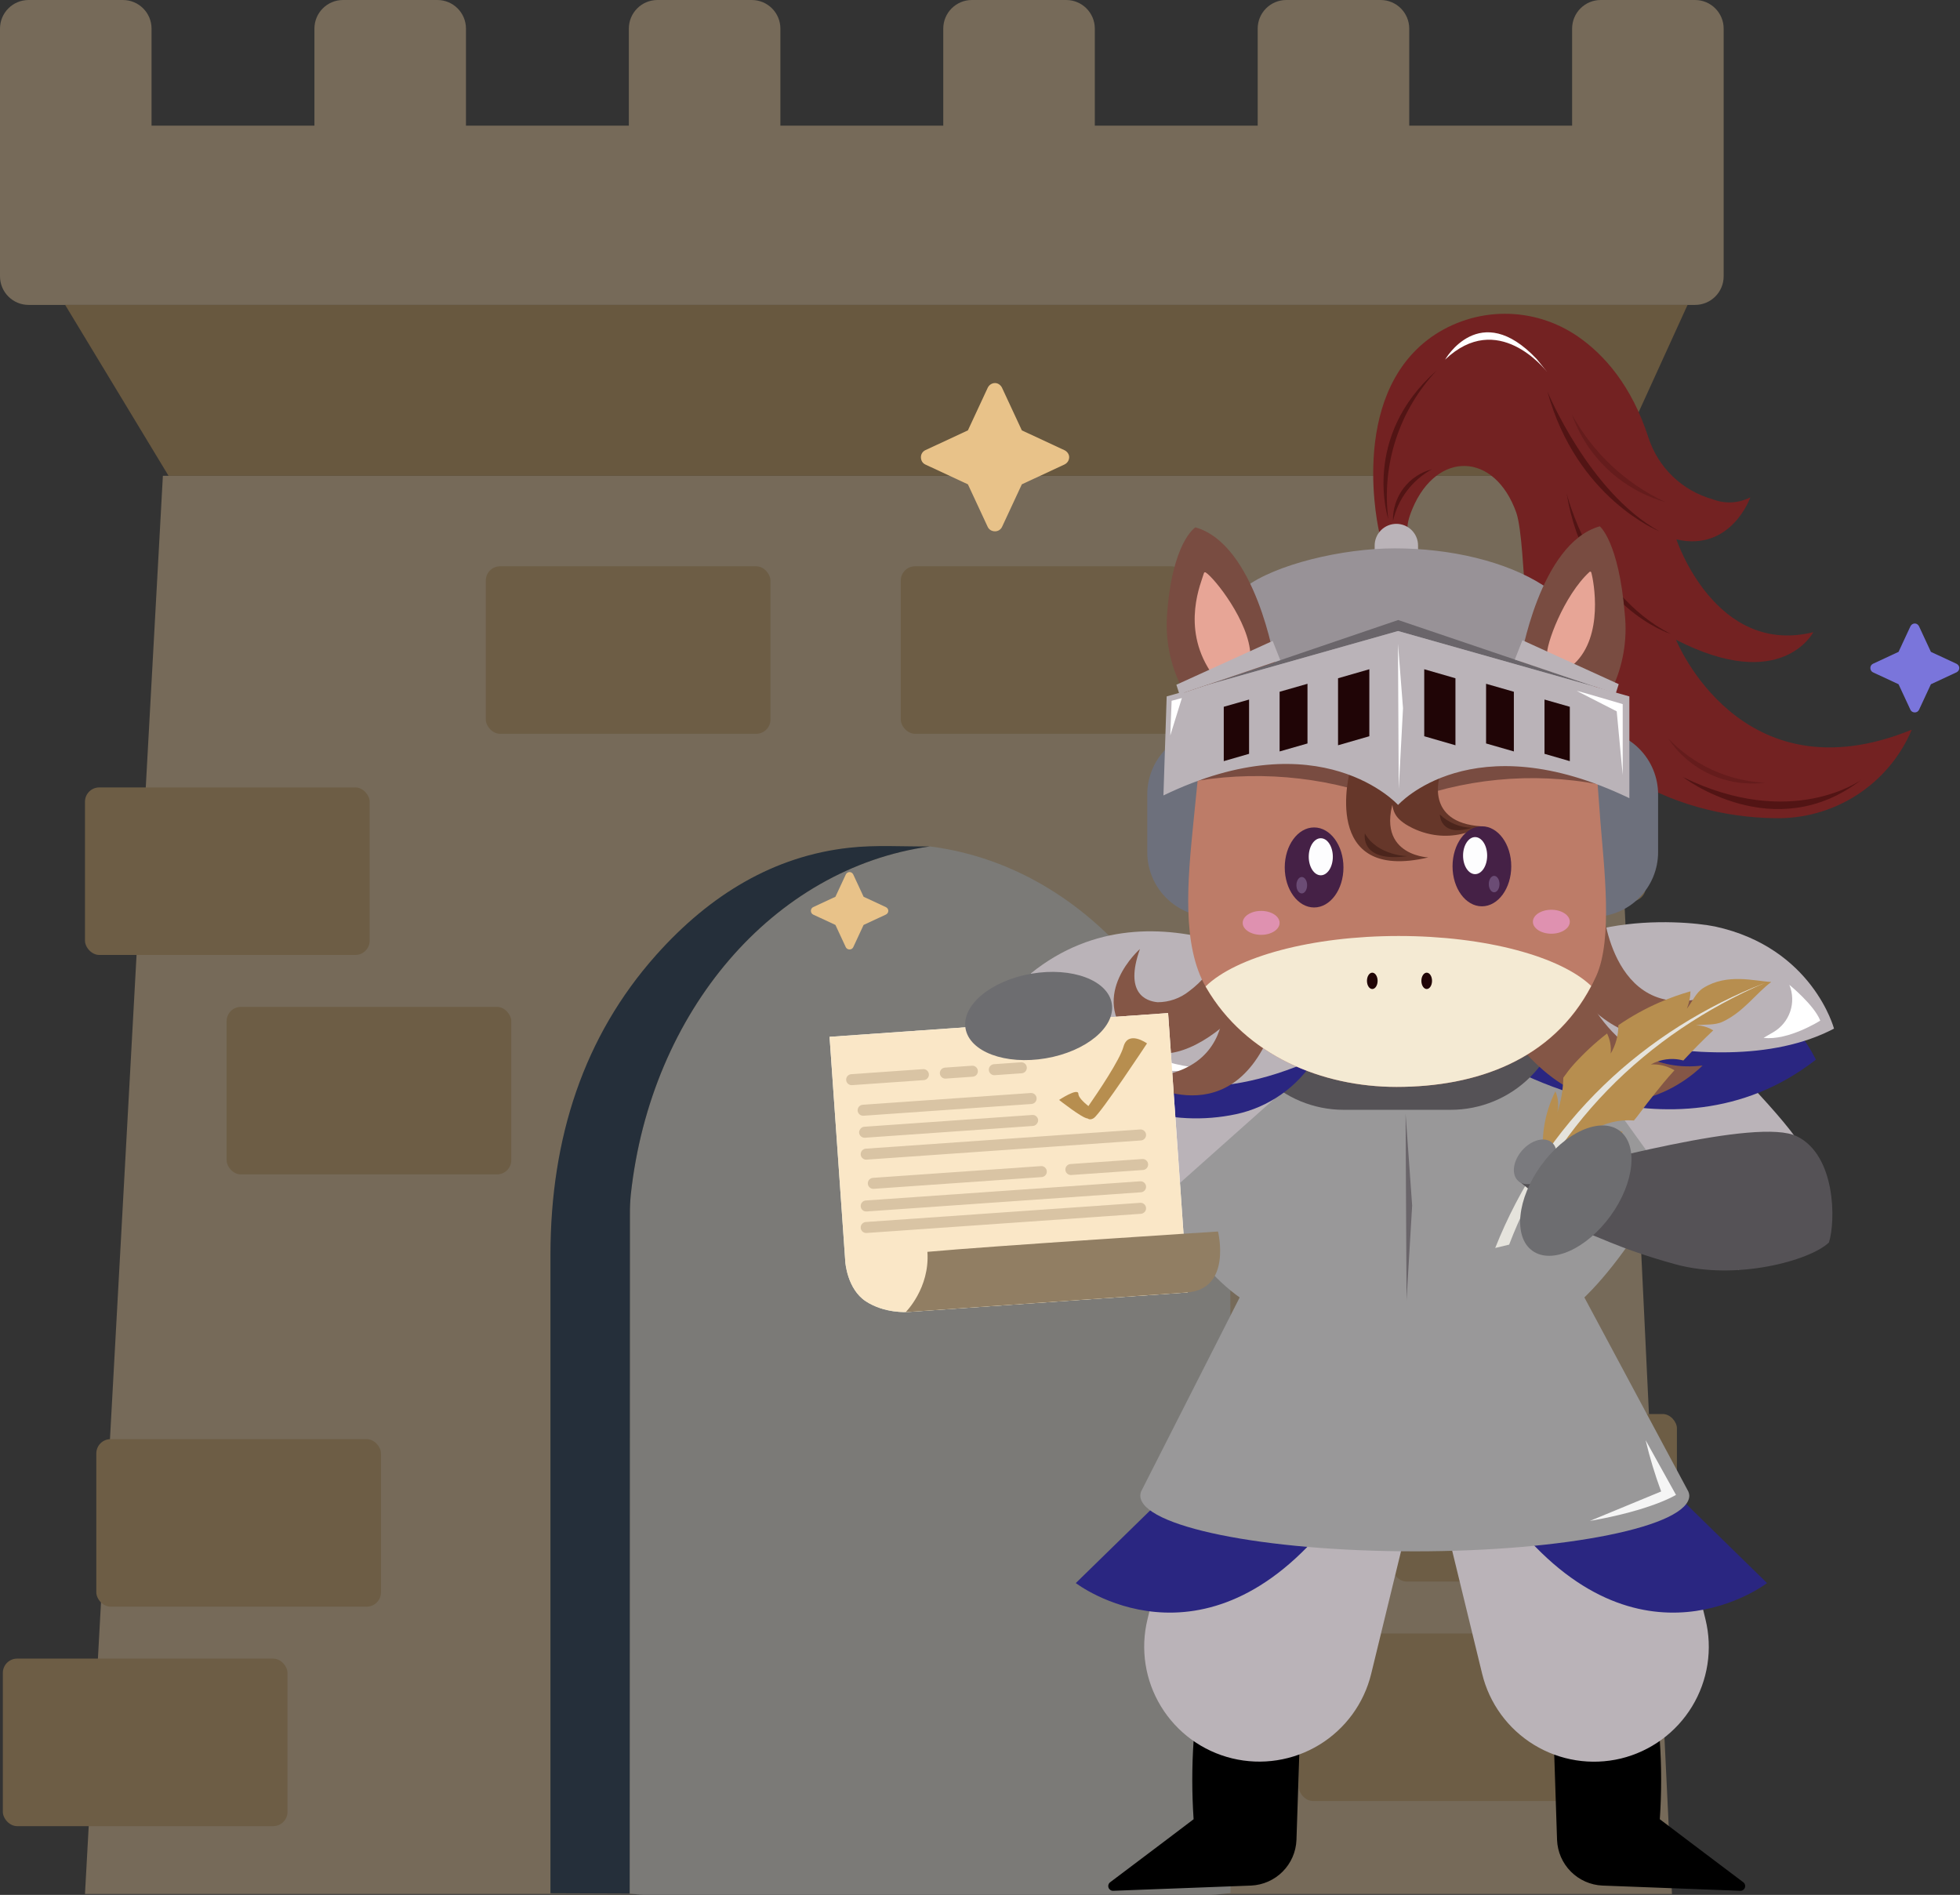 <svg width="481" height="465" viewBox="0 0 481 465" fill="none" xmlns="http://www.w3.org/2000/svg">
<rect x="0" y="0" width="481" height="465" fill="#333333" stroke="none"/>
<g opacity="0.4">
<path fill-rule="evenodd" clip-rule="evenodd" d="M77.162 30.835H37.191V7.02C37.191 3.143 34.048 -2.00464e-07 30.171 0L7.02 1.19697e-06C3.143 1.39743e-06 0 3.143 0 7.02V37.855V39.849V67.806C0 71.683 3.143 74.826 7.02 74.826H415.98C419.857 74.826 423 71.683 423 67.806V39.849V37.855V7.02C423 3.143 419.857 -2.00464e-07 415.98 0L392.829 1.19697e-06C388.952 1.39743e-06 385.809 3.143 385.809 7.02V30.835H345.838V7.02C345.838 3.143 342.695 -2.00464e-07 338.818 0L315.668 1.19697e-06C311.791 1.39743e-06 308.647 3.143 308.647 7.02V30.835H268.676V7.02C268.676 3.143 265.533 -2.00464e-07 261.656 0L238.506 1.19697e-06C234.629 1.39743e-06 231.486 3.143 231.486 7.02V30.835H191.514V7.02C191.514 3.143 188.371 -2.00464e-07 184.494 0L161.344 1.19697e-06C157.467 1.39743e-06 154.324 3.143 154.324 7.02V30.835H114.353V7.02C114.353 3.143 111.209 -2.00464e-07 107.332 0L84.182 1.19697e-06C80.305 1.39743e-06 77.162 3.143 77.162 7.02V30.835Z" fill="#D9BC90"/>
<path d="M15.989 74.826H414.137L395.02 116.762H41.361L15.989 74.826Z" fill="#B78E4F"/>
<path d="M410.313 464.785L20.855 464.785L39.971 116.762L393.63 116.762L410.313 464.785Z" fill="#D9BC90"/>
<path d="M228.177 207.712C269.806 212.941 301.706 254.227 301.894 303.67C302.099 357.298 301.957 410.93 301.967 464.558C300.361 464.698 298.755 464.969 297.153 464.969C250.759 464.988 204.364 464.988 157.97 464.969C156.823 464.969 155.676 464.78 154.529 464.677C154.547 409.133 154.567 353.588 154.588 298.041C154.57 296.393 154.643 294.745 154.807 293.108C159.722 248.122 189.853 213.06 228.177 207.712Z" fill="#E5E3DC"/>
<path d="M228.177 207.712C189.853 213.056 159.704 248.122 154.807 293.116C154.643 294.753 154.57 296.401 154.588 298.05C154.56 353.596 154.54 409.142 154.529 464.686L135.085 464.612C135.085 412.357 135.085 360.103 135.085 307.851C135.124 279.17 143.295 254.272 160.997 234.39C174.25 219.507 189.964 210.067 208.368 208.04C214.927 207.3 221.573 207.781 228.177 207.712Z" fill="#0E2944"/>
<rect x="334.021" y="180.076" width="69.863" height="41.113" rx="3.51" fill="#C39C60"/>
<rect x="308.3" y="242.568" width="69.863" height="41.113" rx="3.51" fill="#C39C60"/>
<rect x="341.667" y="346.995" width="69.863" height="41.113" rx="3.51" fill="#C39C60"/>
<rect x="23.635" y="353.162" width="69.863" height="41.113" rx="3.51" fill="#C39C60"/>
<rect x="20.855" y="193.232" width="69.863" height="41.113" rx="3.51" fill="#C39C60"/>
<rect x="318.727" y="400.854" width="69.863" height="41.113" rx="3.51" fill="#C39C60"/>
<rect x="0.695" y="407.021" width="69.863" height="41.113" rx="3.51" fill="#C39C60"/>
<rect x="55.612" y="247.09" width="69.863" height="41.113" rx="3.51" fill="#C39C60"/>
<rect x="119.219" y="138.963" width="69.863" height="41.113" rx="3.51" fill="#C39C60"/>
<rect x="221.058" y="138.963" width="69.863" height="41.113" rx="3.51" fill="#C39C60"/>
</g>
<path d="M338.481 130.649C338.481 130.649 330.589 97.532 351.184 82.77C356.448 79.048 362.731 77.034 369.18 77C375.629 76.967 381.933 78.916 387.235 82.584C393.68 87.038 400.405 94.594 404.537 107.374C405.711 111.01 407.77 114.298 410.529 116.943C413.287 119.589 416.66 121.509 420.345 122.533C421.826 123.107 423.412 123.36 424.998 123.276C426.584 123.191 428.134 122.771 429.545 122.043C429.545 122.043 424.875 135.476 411.402 132.374C411.402 132.374 420.952 161.059 445.002 155.136C445.002 155.136 437.227 170.318 411.309 157.001C411.309 157.001 427.07 196.251 469.169 179.063C466.376 185.66 461.654 191.262 455.622 195.136C449.59 199.009 442.528 200.975 435.359 200.775C412.219 200.472 378.409 188.299 374.463 147.3C373.809 140.467 373.482 129.972 372.128 125.844C366.804 110.826 352.631 110.569 346.654 124.772C344.529 129.832 345.766 130.579 345.766 130.579L338.481 130.649Z" fill="#732222"/>
<path d="M352.584 90.909C348.032 95.737 344.607 101.511 342.552 107.817C340.497 114.123 339.864 120.805 340.699 127.384C340.699 127.384 333.998 107.234 352.584 90.909Z" fill="#521414"/>
<path d="M351.441 115.14C348.631 115.867 346.153 117.525 344.409 119.842C342.666 122.159 341.762 124.999 341.844 127.896C342.44 125.209 343.604 122.68 345.259 120.48C346.915 118.28 349.022 116.459 351.441 115.14Z" fill="#521414"/>
<path d="M379.74 96.04C379.74 96.04 389.921 120.784 407.199 130.369C407.199 130.369 386.909 122.299 379.74 96.04Z" fill="#521414"/>
<path d="M384.456 121.017C384.456 121.017 390.34 145.504 409.977 155.556C409.977 155.556 389.009 148.956 384.456 121.017Z" fill="#521414"/>
<path d="M456.794 191.354C456.794 191.354 439.796 203.807 413.014 190.701C413.014 190.701 435.383 207.912 456.794 191.354Z" fill="#521414"/>
<path d="M433.118 192.076C428.542 192.657 423.894 191.947 419.702 190.026C415.509 188.106 411.938 185.051 409.394 181.208C415.605 187.748 424.103 191.641 433.118 192.076Z" fill="#651C1C"/>
<path d="M408.694 123.209C403.422 121.71 398.588 118.971 394.594 115.222C390.601 111.473 387.565 106.822 385.741 101.66C390.892 111.106 398.936 118.658 408.694 123.209Z" fill="#651C1C"/>
<path d="M379.647 91.235C379.063 90.559 367.528 76.006 354.639 88.25C354.639 88.25 363.115 73.278 377.102 88.087" fill="white"/>
<path d="M292.92 427.175C292.488 433.589 292.488 440.024 292.92 446.438C292.92 446.438 280.101 456.163 272.443 461.9C272.243 462.049 272.096 462.258 272.024 462.497C271.952 462.735 271.958 462.99 272.042 463.225C272.125 463.459 272.282 463.661 272.488 463.8C272.695 463.94 272.941 464.009 273.19 463.999L307.047 462.716C309.962 462.579 312.72 461.356 314.777 459.288C316.835 457.22 318.042 454.458 318.161 451.546L318.932 428.224L292.92 427.175Z" fill="black"/>
<path d="M407.332 427.175C407.764 433.589 407.764 440.024 407.332 446.438C407.332 446.438 420.175 456.163 427.81 461.9C428.01 462.049 428.156 462.258 428.228 462.497C428.301 462.735 428.294 462.99 428.211 463.225C428.127 463.459 427.971 463.661 427.764 463.8C427.558 463.94 427.312 464.009 427.063 463.999L393.229 462.716C390.314 462.579 387.556 461.356 385.499 459.288C383.441 457.22 382.234 454.458 382.115 451.546L381.344 428.224L407.332 427.175Z" fill="black"/>
<path d="M298.426 363.724L345.186 375.083L336.501 410.751C334.73 418.023 330.139 424.294 323.739 428.186C317.338 432.077 309.652 433.27 302.371 431.501C295.09 429.732 288.811 425.147 284.915 418.754C281.018 412.362 279.824 404.685 281.595 397.413L288.305 369.858C288.829 367.706 290.187 365.85 292.081 364.699C293.975 363.548 296.249 363.195 298.403 363.718L298.426 363.724Z" fill="#BAB3B8"/>
<path d="M397.777 431.541C390.498 433.284 382.824 432.07 376.44 428.167C370.056 424.264 365.484 417.99 363.727 410.723L355.041 375.055L401.734 363.713C403.888 363.189 406.162 363.542 408.056 364.694C409.949 365.845 411.308 367.701 411.831 369.852L418.542 397.407C419.425 401.011 419.589 404.752 419.023 408.419C418.458 412.085 417.174 415.604 415.245 418.774C413.317 421.945 410.781 424.704 407.784 426.895C404.786 429.085 401.386 430.664 397.777 431.541Z" fill="#BAB3B8"/>
<path d="M296.468 356.768L264.012 388.485C264.012 388.485 295.324 412.622 326.776 372.813L296.468 356.768Z" fill="#2A2681"/>
<path d="M401.633 295.568L432.777 271.402L407.921 233.106L375.467 260.912L401.633 295.568Z" fill="#BAB3B8"/>
<path d="M418.192 254.814C409.147 253.764 384.97 267.077 380.734 269.449C380.655 269.493 380.587 269.552 380.532 269.624C380.478 269.695 380.438 269.777 380.417 269.864C380.395 269.951 380.392 270.042 380.407 270.131C380.422 270.219 380.455 270.303 380.504 270.379L426.637 311.661C430.382 302.99 438.794 285.385 442.484 284.342C446.174 283.299 428.737 265.043 419.558 256.045C419.486 255.723 419.316 255.431 419.071 255.211C418.827 254.99 418.519 254.851 418.192 254.814Z" fill="#BAB3B8"/>
<path d="M401.216 356.768L433.648 388.485C433.648 388.485 402.36 412.622 370.885 372.813L401.216 356.768Z" fill="#2A2681"/>
<path d="M414.337 366.027L387.952 316.773L304.384 318.079L280.03 366.027C279.912 366.34 279.849 366.672 279.843 367.006C279.843 374.562 309.988 380.696 347.207 380.696C384.426 380.696 414.57 374.562 414.57 367.006C414.55 366.669 414.471 366.337 414.337 366.027Z" fill="#999899"/>
<path d="M309.521 255.578L285.051 292.355C285.051 292.355 291.169 310.107 305.929 319.547C316.208 326.12 369.628 325.576 379.29 325.145C379.29 325.145 391.455 321.973 409.364 289.72L383.283 253.502L309.521 255.578Z" fill="#999899"/>
<path d="M365.004 258.944C365.004 258.944 409.719 288.064 445.632 260.04C445.632 260.04 425.219 215.734 370.217 241.015L365.004 258.944Z" fill="#2A2681"/>
<path d="M367.555 246.46C367.555 246.46 419.666 268.39 450.081 252.423C450.081 252.423 444.841 232.563 420.883 227.363C412.796 225.711 377.869 222.912 367.555 246.46Z" fill="#BAB3B8"/>
<path d="M439.122 241.677C439.122 241.677 445.207 246.613 446.707 250.458C446.707 250.458 438.876 255.44 432.792 254.684L435.162 253.309C437.109 252.182 438.584 250.392 439.316 248.267C440.048 246.142 439.988 243.825 439.147 241.742L439.122 241.677Z" fill="white"/>
<path d="M302.119 244.757H383.656C383.656 252.074 380.746 259.091 375.566 264.265C370.385 269.439 363.359 272.346 356.034 272.346H329.718C322.397 272.34 315.377 269.43 310.201 264.257C305.026 259.084 302.119 252.07 302.119 244.757Z" fill="#555256"/>
<path d="M297.449 179.063V225.006C293.232 225.006 289.187 223.333 286.205 220.354C283.223 217.376 281.548 213.336 281.548 209.124V194.945C281.548 190.733 283.223 186.693 286.205 183.715C289.187 180.737 293.232 179.063 297.449 179.063Z" fill="#6D707C"/>
<path d="M391.01 225.004V179.061C395.228 179.061 399.272 180.734 402.254 183.713C405.236 186.691 406.911 190.731 406.911 194.943V209.122C406.911 213.334 405.236 217.374 402.254 220.352C399.272 223.33 395.228 225.004 391.01 225.004Z" fill="#6D707C"/>
<path d="M342.677 128.55C343.376 128.55 344.069 128.687 344.715 128.954C345.361 129.222 345.947 129.613 346.442 130.107C346.936 130.601 347.328 131.187 347.596 131.832C347.863 132.477 348.001 133.169 348.001 133.867V137.248H337.354V133.89C337.351 133.19 337.486 132.496 337.752 131.848C338.018 131.2 338.41 130.611 338.905 130.115C339.399 129.619 339.987 129.225 340.635 128.957C341.282 128.688 341.976 128.55 342.677 128.55Z" fill="#BAB3B8"/>
<path d="M299.596 274.852L273.366 310.192L243.797 298.215L258.594 261.908L299.596 274.852Z" fill="#BAB3B8"/>
<path d="M285.64 293.796L259.811 264.016L291.662 231.308L318.065 264.912L285.64 293.796Z" fill="#BAB3B8"/>
<path d="M265.681 280.19C274.166 291.131 276.219 307.919 274.119 313.207C270.364 316.379 257.01 321.926 249.864 315.585C242.718 309.244 238.172 271.753 235.608 255.347L251.157 263.754C252.488 266.095 257.197 269.249 265.681 280.19Z" fill="#555256"/>
<path d="M393.532 223.814C393.532 223.814 396.404 255.065 423.887 242.798C423.887 242.798 409.316 266.679 388.862 245.876L393.532 223.814Z" fill="#845646"/>
<path d="M386.575 238.156C386.575 238.156 395.004 264.276 417.817 261.478C417.817 261.478 395.705 284.799 372.192 255.811L386.575 238.156Z" fill="#845646"/>
<path d="M322.685 259.853C322.685 259.853 276.599 237.689 248.688 249.027C248.688 249.027 256.012 265.701 279.315 272.236C287.09 274.71 295.373 275.117 303.348 273.418C307.316 272.565 311.073 270.926 314.394 268.596C317.716 266.266 320.535 263.293 322.685 259.853Z" fill="#2A2681"/>
<path d="M322.493 242.042C322.493 242.042 283.873 213.91 252.974 238.872C252.974 238.872 270.744 283.141 322.685 259.853L322.493 242.042Z" fill="#BAB3B8"/>
<path d="M258.902 243.564C258.902 243.564 273.924 259.927 293.939 262.046C293.939 262.046 276.578 268.584 258.902 243.564Z" fill="white"/>
<path d="M292.428 224.7C292.428 224.7 305.364 233.073 291.844 243.217C289.64 244.986 286.896 245.948 284.069 245.946C281.22 245.666 275.873 243.777 279.749 232.886C279.749 232.886 266.954 244.104 277.414 255.134C290.14 268.428 316.128 239.486 314.564 227.732L292.428 224.7Z" fill="#845646"/>
<path d="M299.037 235.825C299.037 235.825 308.377 264.3 278.606 264.534C278.606 264.534 301.115 279.576 311.879 253.199L299.037 235.825Z" fill="#845646"/>
<path d="M392.739 201.428C393.603 212.529 395.867 230.37 391.735 239.512C382.652 259.591 363.155 266.727 342.7 266.727C324.464 266.727 305.691 259.055 296.001 242.357C289.93 231.932 291.471 215.91 292.826 202.291C295.371 176.381 296.842 162.645 306.182 150.984C313.42 141.889 329.881 135.312 342.84 135.312C357.308 135.89 371.029 141.885 381.274 152.104C390.474 161.875 391.244 181.885 392.739 201.428Z" fill="#BD7C68"/>
<path d="M392.156 174.748C390.661 162.901 387.906 149.562 378.753 143.661C369.6 137.761 355.987 134.566 342.304 134.566C329.322 134.566 312.884 138.554 305.622 144.081C296.282 151.077 294.554 158.564 292.009 174.282L392.156 174.748Z" fill="#989297"/>
<path d="M390.498 241.958C383.002 234.775 364.673 229.691 343.238 229.691C321.803 229.691 303.263 234.822 295.862 242.075C295.907 242.173 295.962 242.266 296.025 242.355C305.715 259.052 324.488 266.725 342.724 266.725C362.268 266.725 380.948 260.172 390.498 241.958Z" fill="#F4EAD3"/>
<path d="M309.497 229.411C311.999 229.411 314.027 228.096 314.027 226.473C314.027 224.85 311.999 223.534 309.497 223.534C306.995 223.534 304.967 224.85 304.967 226.473C304.967 228.096 306.995 229.411 309.497 229.411Z" fill="#DF91B0"/>
<path d="M380.714 229.132C383.216 229.132 385.244 227.816 385.244 226.194C385.244 224.571 383.216 223.255 380.714 223.255C378.213 223.255 376.185 224.571 376.185 226.194C376.185 227.816 378.213 229.132 380.714 229.132Z" fill="#DF91B0"/>
<path d="M336.769 242.704C337.491 242.704 338.077 241.806 338.077 240.699C338.077 239.591 337.491 238.693 336.769 238.693C336.047 238.693 335.462 239.591 335.462 240.699C335.462 241.806 336.047 242.704 336.769 242.704Z" fill="#200506"/>
<path d="M350.127 242.704C350.849 242.704 351.434 241.806 351.434 240.699C351.434 239.591 350.849 238.693 350.127 238.693C349.405 238.693 348.819 239.591 348.819 240.699C348.819 241.806 349.405 242.704 350.127 242.704Z" fill="#200506"/>
<path d="M296.515 168.032L343.074 154.856L391.852 168.662L343.121 152.15L296.515 168.032Z" fill="#6A656A"/>
<path d="M294.016 191.563C294.016 191.563 322.223 178.596 343.051 197.347C327.551 190.945 310.582 188.944 294.016 191.563Z" fill="#794C41"/>
<path d="M343.098 197.347C343.098 197.347 358.766 178.153 392.553 192.519C375.946 189.348 358.776 191.024 343.098 197.347Z" fill="#794C41"/>
<path d="M331.307 189.092C331.307 189.092 323.835 216.704 350.524 210.407C350.524 210.407 335.16 209.871 343.776 191.96L331.307 189.092Z" fill="#66372A"/>
<path d="M363.529 202.78C349.519 201.871 353.349 190.397 353.349 190.397L341.487 189.581C341.397 190.94 341.397 192.303 341.487 193.662C341.487 198.723 341.954 200.285 344.943 202.267C347.078 203.601 349.46 204.489 351.948 204.879C355.935 205.501 360.015 204.762 363.529 202.78Z" fill="#66372A"/>
<path d="M334.949 204.527C334.949 204.527 333.548 211.804 345.573 210.078C345.573 210.171 338.054 210.008 334.949 204.527Z" fill="#4B251C"/>
<path d="M353.349 199.863C353.349 199.863 353.349 205.577 361.217 203.128C358.276 203.069 355.466 201.903 353.349 199.863Z" fill="#4B251C"/>
<path d="M343.098 154.855L286.311 170.9L285.517 195.201C324.208 176.544 343.098 197.533 343.098 197.533C343.098 197.533 361.17 177.243 399.861 195.877V170.9L343.098 154.855Z" fill="#BAB3B8"/>
<path d="M336.047 180.672L328.365 182.888V166.446L336.047 164.231V180.672Z" fill="#200506"/>
<path d="M320.869 182.445L314.028 184.403V169.758L320.869 167.799V182.445Z" fill="#200506"/>
<path d="M306.532 184.987L300.321 186.782V173.443L306.532 171.67V184.987Z" fill="#200506"/>
<path d="M349.519 180.672L357.178 182.888V166.446L349.519 164.231V180.672Z" fill="#200506"/>
<path d="M364.696 182.445L371.514 184.403V169.758L364.696 167.799V182.445Z" fill="#200506"/>
<path d="M379.033 184.987L385.244 186.782V173.443L379.033 171.67V184.987Z" fill="#200506"/>
<path d="M386.948 169.548C387.299 169.548 398.226 172.79 398.226 172.79V190.187L396.755 174.562L386.948 169.548Z" fill="white"/>
<path d="M290.047 171.297L287.526 171.973L287.199 180.485L290.047 171.297Z" fill="white"/>
<path d="M343.075 157.98L343.261 193.615L344.312 173.792L343.075 157.98Z" fill="white"/>
<path d="M344.942 273.302L345.175 319.059L346.553 295.854L344.942 273.302Z" fill="#6A656A"/>
<path opacity="0.9" d="M403.854 353.433L411.302 366.843C411.302 366.843 405.348 370.598 390.171 373.233L407.66 366.003C406.137 361.894 404.866 357.697 403.854 353.433Z" fill="white"/>
<path d="M373.103 162.295C373.103 162.295 377.773 133.33 392.6 129.156C392.6 129.156 397.269 132.91 398.74 150.728C399.404 157.061 398.297 163.455 395.542 169.198C395.238 169.851 395.308 169.735 394.935 169.571L373.103 162.295Z" fill="#794C41"/>
<path d="M390.521 140.513C391.128 142.682 393.626 156.068 386.318 162.901C384.917 164.207 379.99 162.901 379.663 160.966C379.22 158.47 383.796 146.087 390.101 140.326C390.287 140.186 390.474 140.326 390.521 140.513Z" fill="#E7A596"/>
<path d="M371.749 161.852L373.617 157.118L397.246 167.892L396.499 170.224L371.749 161.852Z" fill="#BAB3B8"/>
<path d="M312.861 162.552C312.861 162.552 308.191 133.587 293.364 129.412C293.364 129.412 287.526 132.957 286.359 151.591C286.047 157.799 287.435 163.975 290.375 169.455C290.702 170.108 290.608 169.991 290.982 169.828L312.861 162.552Z" fill="#794C41"/>
<path d="M295.442 140.677C294.858 142.822 289.814 153.76 297.029 164.767C298.08 166.377 306.906 162.715 306.859 160.803C306.649 152.594 297.94 141.703 295.862 140.467C295.822 140.443 295.776 140.43 295.729 140.428C295.683 140.427 295.636 140.437 295.595 140.458C295.553 140.479 295.517 140.51 295.49 140.548C295.464 140.586 295.447 140.63 295.442 140.677Z" fill="#E7A596"/>
<path d="M314.191 161.992L312.323 157.281L288.693 168.033L289.44 170.365L314.191 161.992Z" fill="#BAB3B8"/>
<path d="M322.49 222.693C326.469 222.693 329.694 218.296 329.694 212.873C329.694 207.449 326.469 203.053 322.49 203.053C318.512 203.053 315.287 207.449 315.287 212.873C315.287 218.296 318.512 222.693 322.49 222.693Z" fill="#452146"/>
<path d="M324.132 214.795C325.765 214.795 327.088 212.759 327.088 210.248C327.088 207.737 325.765 205.701 324.132 205.701C322.499 205.701 321.175 207.737 321.175 210.248C321.175 212.759 322.499 214.795 324.132 214.795Z" fill="#FDFDFE"/>
<path d="M319.463 219.247C320.189 219.247 320.777 218.345 320.777 217.231C320.777 216.118 320.189 215.216 319.463 215.216C318.738 215.216 318.149 216.118 318.149 217.231C318.149 218.345 318.738 219.247 319.463 219.247Z" fill="#6B4C75"/>
<path d="M363.67 222.41C367.648 222.41 370.873 218.014 370.873 212.591C370.873 207.167 367.648 202.771 363.67 202.771C359.691 202.771 356.466 207.167 356.466 212.591C356.466 218.014 359.691 222.41 363.67 222.41Z" fill="#452146"/>
<path d="M362.004 214.514C363.637 214.514 364.961 212.478 364.961 209.967C364.961 207.456 363.637 205.421 362.004 205.421C360.371 205.421 359.048 207.456 359.048 209.967C359.048 212.478 360.371 214.514 362.004 214.514Z" fill="#FDFDFE"/>
<path d="M366.675 218.966C367.401 218.966 367.989 218.064 367.989 216.951C367.989 215.837 367.401 214.935 366.675 214.935C365.949 214.935 365.361 215.837 365.361 216.951C365.361 218.064 365.949 218.966 366.675 218.966Z" fill="#6B4C75"/>
<path d="M417.97 242.472C416.156 243.615 415.311 245.834 413.98 247.515C414.528 246.165 414.825 244.726 414.858 243.269C412.266 244.006 409.727 244.914 407.256 245.988C405.521 246.744 403.871 247.554 402.304 248.419C400.535 249.39 398.816 250.449 397.154 251.592C397.17 254.038 396.522 256.441 395.279 258.547C395.441 256.853 395.132 255.145 394.386 253.614C391.431 255.906 388.686 258.454 386.182 261.229C385.216 262.297 384.405 263.408 383.649 264.462C383.597 267.35 383.106 270.212 382.191 272.952C382.579 271.223 382.409 269.416 381.707 267.788C378.972 273.266 378.008 279.457 378.945 285.509L378.955 285.57L381.716 285.254C382.138 285.205 382.562 285.146 382.98 285.08C383.093 285.058 383.211 285.038 383.326 285.017C383.567 284.976 383.809 284.937 384.048 284.89C388.47 284.143 392.966 283.922 397.441 284.234C395.92 283.536 394.326 283.009 392.689 282.663C392.242 282.568 391.803 282.491 391.372 282.427C393.877 281.202 396.196 279.631 398.262 277.762C397.495 277.517 396.709 277.336 395.912 277.222C394.185 276.978 392.428 277.042 390.724 277.412C393.793 275.534 397.383 274.678 400.974 274.968C401.427 274.441 401.861 273.895 402.276 273.332C403.553 271.6 404.909 269.841 406.346 268.055C407.395 266.756 408.887 264.865 410.927 262.644C409.179 261.597 407.156 261.099 405.121 261.212C406.182 260.644 408.152 259.797 410.671 259.879C411.495 259.906 412.312 260.029 413.106 260.245C414.339 258.916 415.568 257.635 416.794 256.403C418.025 255.163 419.241 253.979 420.444 252.849C419.969 252.555 419.465 252.31 418.941 252.118C418.057 251.795 417.124 251.624 416.182 251.612C418.364 251.322 420.731 251.665 422.727 250.742C427.878 248.358 430.98 243.701 434.69 240.971C430.722 240.8 423.909 238.727 417.97 242.472Z" fill="#B78E4F"/>
<path d="M366.938 306.251L370.357 305.432C372.915 298.74 376.092 292.319 379.84 286.266C384.033 279.492 388.968 273.209 394.478 267.54C397.234 264.698 400.13 262.014 403.152 259.5C406.176 256.975 409.315 254.612 412.557 252.421C419.064 248.029 425.928 244.281 433.057 241.228C425.823 244.048 418.835 247.575 412.184 251.761C408.854 253.86 405.621 256.135 402.499 258.577C399.368 261.018 396.36 263.635 393.489 266.416C387.735 271.979 382.519 278.204 378.032 284.988C373.625 291.645 369.905 298.775 366.938 306.251Z" fill="#E5E3DC"/>
<path d="M411.149 310.251C426.061 314.351 444.269 309.32 448.835 304.899C450.51 299.671 450.549 283.519 440.958 278.842C431.366 274.164 390.719 285.44 372.688 289.781L387.992 302.256C390.976 302.633 396.238 306.151 411.149 310.251Z" fill="#555256"/>
<path d="M379.945 287.928C377.657 290.527 374.37 291.375 372.605 289.82C370.839 288.266 371.264 284.899 373.552 282.299C375.841 279.7 379.127 278.853 380.892 280.407C382.658 281.961 382.234 285.329 379.945 287.928Z" fill="#7A7A7E"/>
<path d="M395.246 298.363C389.35 306.507 380.753 310.341 376.044 306.926C371.335 303.511 372.297 294.14 378.194 285.997C384.09 277.853 392.687 274.019 397.396 277.434C402.105 280.849 401.142 290.219 395.246 298.363Z" fill="#6D6D70"/>
<g clip-path="url(#clip0_626_824)">
<path fill-rule="evenodd" clip-rule="evenodd" d="M285.399 230.562L202.321 236.371L207.447 309.686C207.447 309.686 207.875 316.306 212.474 319.334C217.074 322.363 222.698 321.969 222.698 321.969L291.454 317.162L285.399 230.562Z" fill="url(#paint0_linear_626_824)"/>
<path fill-rule="evenodd" clip-rule="evenodd" d="M285.399 230.562L202.321 236.371L207.447 309.686C207.447 309.686 207.875 316.306 212.474 319.334C217.074 322.363 222.698 321.969 222.698 321.969L291.454 317.162L285.399 230.562Z" fill="#FAE7C7"/>
<path fill-rule="evenodd" clip-rule="evenodd" d="M251.992 261.941C251.94 261.197 251.295 260.636 250.551 260.688L243.922 261.152C243.178 261.204 242.617 261.849 242.669 262.592C242.721 263.336 243.366 263.897 244.11 263.845L250.74 263.381C251.484 263.329 252.044 262.684 251.992 261.941Z" fill="#D9C4A4"/>
<path fill-rule="evenodd" clip-rule="evenodd" d="M239.976 262.781C239.924 262.037 239.278 261.476 238.535 261.528L231.905 261.992C231.161 262.044 230.601 262.689 230.653 263.433C230.705 264.177 231.35 264.737 232.093 264.685L238.723 264.222C239.467 264.17 240.028 263.525 239.976 262.781Z" fill="#D9C4A4"/>
<path fill-rule="evenodd" clip-rule="evenodd" d="M254.393 269.476C254.341 268.732 253.696 268.171 252.952 268.223L211.724 271.106C210.98 271.158 210.419 271.803 210.471 272.547C210.523 273.291 211.168 273.851 211.912 273.799L253.14 270.916C253.884 270.864 254.445 270.219 254.393 269.476Z" fill="#D9C4A4"/>
<rect width="44.029" height="2.7" rx="1.35" transform="matrix(-0.998 0.07 0.07 0.998 254.676 273.516)" fill="#D9C4A4"/>
<path fill-rule="evenodd" clip-rule="evenodd" d="M281.252 278.424C281.2 277.681 280.555 277.12 279.811 277.172L212.478 281.88C211.735 281.932 211.174 282.577 211.226 283.321C211.278 284.065 211.923 284.625 212.667 284.573L279.999 279.865C280.743 279.813 281.304 279.168 281.252 278.424Z" fill="#D9C4A4"/>
<path fill-rule="evenodd" clip-rule="evenodd" d="M281.252 291.143C281.2 290.399 280.555 289.839 279.811 289.891L212.478 294.599C211.735 294.651 211.174 295.296 211.226 296.04C211.278 296.783 211.923 297.344 212.667 297.292L279.999 292.584C280.743 292.532 281.304 291.887 281.252 291.143Z" fill="#D9C4A4"/>
<path fill-rule="evenodd" clip-rule="evenodd" d="M281.252 296.423C281.2 295.679 280.555 295.118 279.811 295.17L212.478 299.879C211.735 299.931 211.174 300.576 211.226 301.319C211.278 302.063 211.923 302.624 212.667 302.572L279.999 297.864C280.743 297.812 281.304 297.167 281.252 296.423Z" fill="#D9C4A4"/>
<path fill-rule="evenodd" clip-rule="evenodd" d="M227.959 263.621C227.907 262.877 227.262 262.316 226.518 262.368L208.908 263.6C208.164 263.652 207.603 264.297 207.655 265.04C207.707 265.784 208.352 266.345 209.096 266.293L226.706 265.061C227.45 265.009 228.011 264.364 227.959 263.621Z" fill="#D9C4A4"/>
<path fill-rule="evenodd" clip-rule="evenodd" d="M256.895 287.414C256.843 286.67 256.198 286.109 255.454 286.161L214.226 289.044C213.482 289.096 212.922 289.741 212.974 290.485C213.026 291.229 213.671 291.789 214.415 291.737L255.643 288.854C256.387 288.802 256.947 288.157 256.895 287.414Z" fill="#D9C4A4"/>
<path fill-rule="evenodd" clip-rule="evenodd" d="M281.758 285.674C281.706 284.931 281.061 284.37 280.317 284.422L262.707 285.653C261.964 285.705 261.403 286.35 261.455 287.094C261.507 287.838 262.152 288.399 262.896 288.347L280.506 287.115C281.249 287.063 281.81 286.418 281.758 285.674Z" fill="#D9C4A4"/>
<path fill-rule="evenodd" clip-rule="evenodd" d="M266.885 274.466C265.603 274.418 259.908 269.924 259.908 269.924C259.908 269.924 264.607 266.812 264.643 268.434C264.662 269.272 265.904 270.471 267.101 271.434C269.481 268.005 274.83 260.076 275.712 256.865C276.852 252.714 281.487 256.05 281.487 256.05C281.487 256.05 270.155 273.24 268.418 274.378C267.771 274.802 267.265 274.727 266.885 274.466Z" fill="#B78E4F"/>
</g>
<path fill-rule="evenodd" clip-rule="evenodd" d="M222.257 321.999C222.257 321.999 228.217 316.11 227.594 307.2C242.684 305.814 298.911 302.213 298.911 302.213C298.911 302.213 302.423 316.394 291.238 317.176C280.053 317.958 222.257 321.999 222.257 321.999Z" fill="#917E63"/>
<path d="M256.654 259.709C246.743 261.396 237.92 258.115 236.948 252.38C235.976 246.645 243.223 240.627 253.135 238.94C263.047 237.252 271.869 240.534 272.841 246.269C273.813 252.004 266.566 258.021 256.654 259.709Z" fill="#6D6D70"/>
<path d="M245.897 95.137L250.77 105.613L261.246 110.486C261.896 110.811 262.383 111.461 262.383 112.191C262.383 113.004 261.896 113.653 261.246 113.978L250.77 118.851L245.897 129.327C245.572 129.977 244.922 130.383 244.191 130.383C243.379 130.383 242.73 129.977 242.405 129.327L237.532 118.851L227.056 113.978C226.406 113.653 226 113.004 226 112.191C226 111.461 226.406 110.811 227.056 110.486L237.532 105.613L242.405 95.137C242.73 94.487 243.379 94 244.191 94C244.922 94 245.572 94.487 245.897 95.137Z" fill="#E8C289"/>
<path d="M470.938 153.682L473.862 159.968L480.148 162.892C480.537 163.087 480.83 163.476 480.83 163.915C480.83 164.402 480.537 164.792 480.148 164.987L473.862 167.911L470.938 174.196C470.743 174.586 470.353 174.83 469.915 174.83C469.428 174.83 469.038 174.586 468.843 174.196L465.919 167.911L459.633 164.987C459.244 164.792 459 164.402 459 163.915C459 163.476 459.244 163.087 459.633 162.892L465.919 159.968L468.843 153.682C469.038 153.292 469.428 153 469.915 153C470.353 153 470.743 153.292 470.938 153.682Z" fill="#7A75DB"/>
<path d="M209.391 214.594L211.935 220.065L217.406 222.609C217.746 222.779 218 223.118 218 223.5C218 223.924 217.746 224.263 217.406 224.433L211.935 226.978L209.391 232.449C209.221 232.788 208.882 233 208.5 233C208.076 233 207.737 232.788 207.567 232.449L205.022 226.978L199.551 224.433C199.212 224.263 199 223.924 199 223.5C199 223.118 199.212 222.779 199.551 222.609L205.022 220.065L207.567 214.594C207.737 214.254 208.076 214 208.5 214C208.882 214 209.221 214.254 209.391 214.594Z" fill="#E8C289"/>
<defs>
<linearGradient id="paint0_linear_626_824" x1="306.052" y1="288.009" x2="225.421" y2="380.904" gradientUnits="userSpaceOnUse">
<stop stop-color="white"/>
<stop offset="1" stop-color="#CFDFCA"/>
</linearGradient>
<clipPath id="clip0_626_824">
<rect width="83.864" height="68.745" fill="white" transform="matrix(-0.998 0.07 0.07 0.998 286.66 248.61)"/>
</clipPath>
</defs>
</svg>
